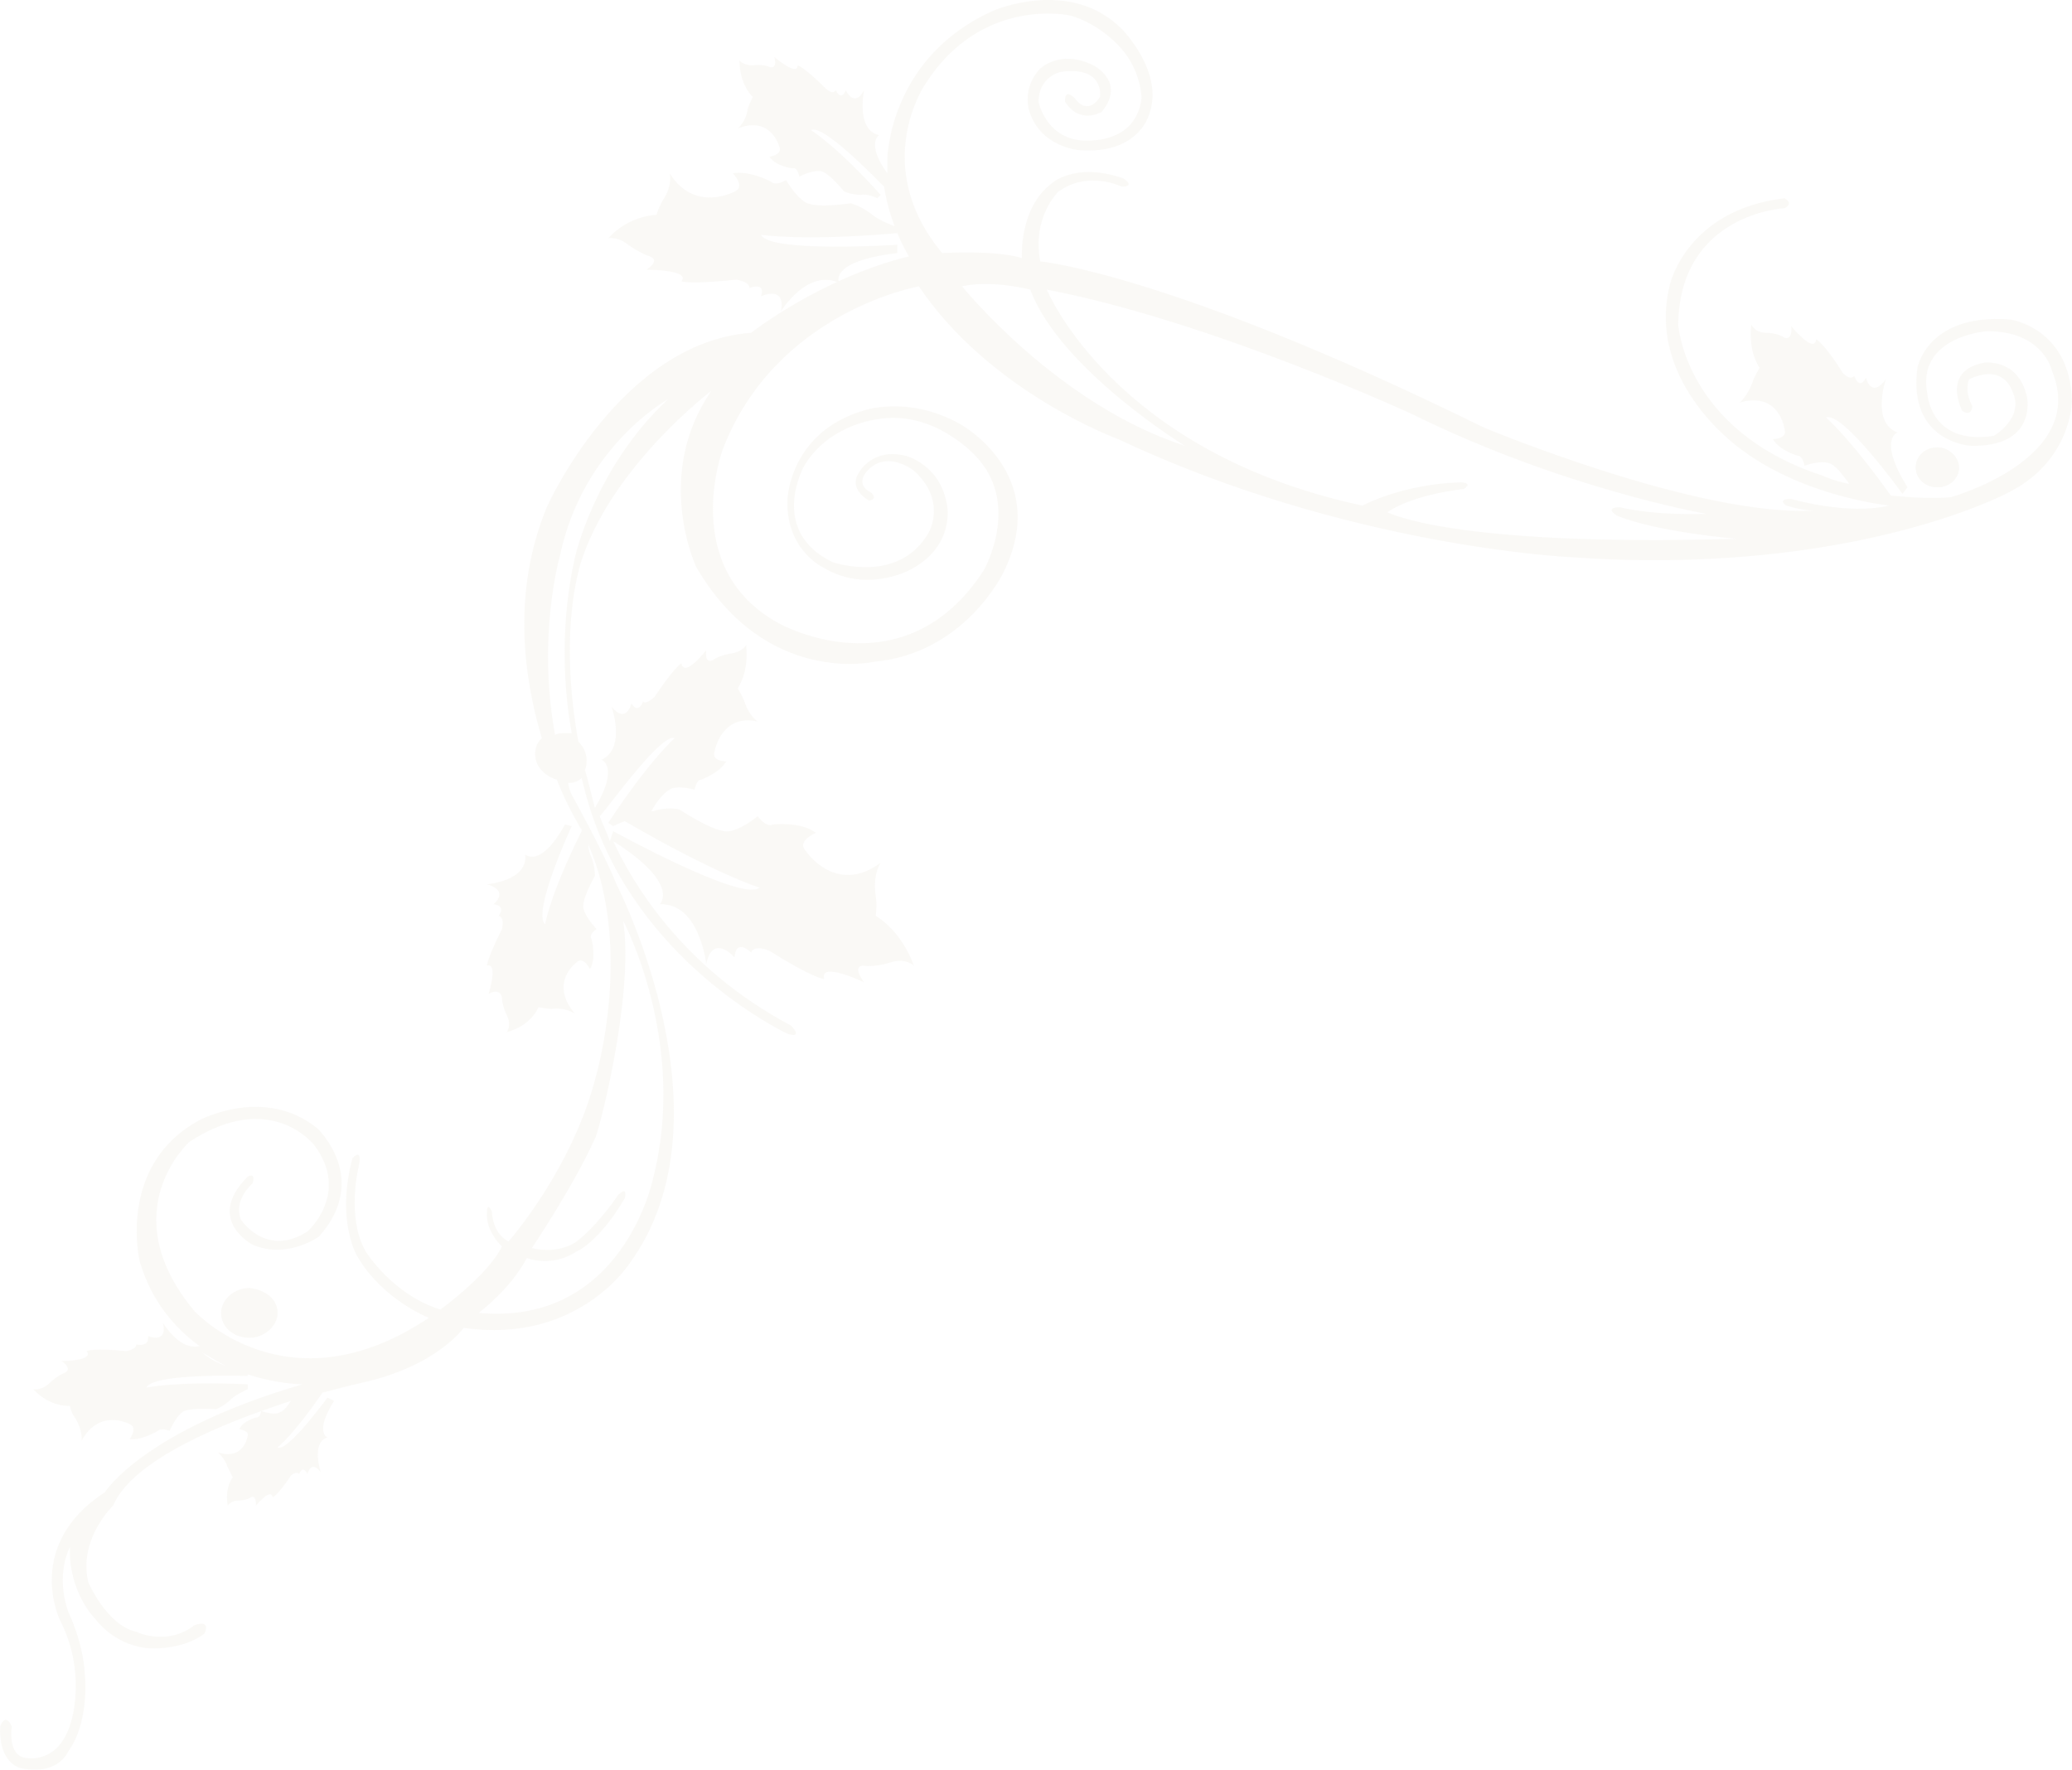 <?xml version="1.0" encoding="UTF-8"?><svg id="_レイヤー_2" xmlns="http://www.w3.org/2000/svg" viewBox="0 0 1791.73 1530.69" width="1791" height="1530"><defs><style>.cls-1{opacity:.14;}.cls-2{fill:#dbd3bf;}</style></defs><g id="_背景"><g class="cls-1"><path class="cls-2" d="M240.02,1135.55c0,11.49-11.49,21.55-24.43,21.55-12.93,0-24.43-8.62-24.43-21.55,0-11.49,11.49-21.55,24.43-21.55,14.37,1.44,24.43,10.06,24.43,21.55Z"/><path class="cls-2" d="M1694.03,404.23c0,10.06-8.62,17.24-18.68,17.24-10.06,0-18.68-7.18-18.68-17.24,0-10.06,8.62-17.24,18.68-17.24,10.06,0,18.68,8.62,18.68,17.24Z"/><path class="cls-2" d="M1694.03,404.23c0,10.06-8.62,17.24-18.68,17.24-10.06,0-18.68-7.18-18.68-17.24,0-10.06,8.62-17.24,18.68-17.24,10.06,0,18.68,8.62,18.68,17.24Z"/><path class="cls-2" d="M775.93,201.65c-81.9,7.18-117.82,1.44-117.82,1.44,7.18,15.8,117.82,8.62,117.82,8.62v7.18c-60.34,7.18-50.29,25.86-50.29,25.86-27.3-12.93-50.29,24.43-50.29,24.43,4.31-22.99-17.24-12.93-17.24-12.93,4.31-12.93-10.06-7.18-10.06-7.18,0-5.75-11.49-7.18-11.49-7.18-40.23,4.31-47.41,1.44-47.41,1.44,8.62-10.06-30.17-10.06-30.17-10.06,12.93-8.62,2.87-11.49,2.87-11.49-8.62-2.87-18.68-10.06-18.68-10.06-8.62-7.18-17.24-5.75-17.24-5.75,18.68-20.11,41.67-20.11,41.67-20.11,2.87-8.62,5.75-12.93,5.75-12.93,8.62-12.93,5.75-22.99,5.75-22.99,21.55,34.48,56.03,15.8,56.03,15.8,10.06-4.31-1.44-15.8-1.44-15.8,14.37-2.87,33.05,7.18,33.05,7.18,4.31,4.31,12.93-1.44,12.93-1.44,11.49,18.68,18.68,20.11,18.68,20.11,10.06,4.31,37.36,0,37.36,0,10.06,2.87,18.68,10.06,18.68,10.06,7.18,5.75,20.11,10.06,20.11,10.06l1.44,5.75Z"/><path class="cls-2" d="M1199.78,443.03c22.99-15.8,66.09-20.11,66.09-20.11,8.62-5.75-2.87-5.75-2.87-5.75-50.29,1.44-84.77,20.11-84.77,20.11-215.52-45.98-272.99-186.78-272.99-186.78,142.24,27.3,316.09,107.76,316.09,107.76,130.75,64.65,254.31,86.21,254.31,86.21-48.85,1.44-74.71-5.75-74.71-5.75-14.37,0-2.87,7.18-2.87,7.18,34.48,14.37,103.45,20.11,103.45,20.11-247.12,7.18-301.72-22.99-301.72-22.99ZM831.97,247.62c25.86-5.75,58.91,2.87,58.91,2.87,25.86,68.96,133.62,135.06,133.62,135.06-110.63-35.92-192.53-137.93-192.53-137.93M497.2,481.82c-12.93,57.47-10.06,112.07-2.87,152.3-1.44,0-4.31,0-5.75,0-2.87,0-5.75,0-8.62,1.44-15.8-86.21,4.31-155.17,4.31-155.17,20.11-94.83,93.39-135.06,93.39-135.06-63.22,58.91-80.46,136.49-80.46,136.49M583.41,638.43s-21.55,18.68-57.47,73.28l4.31,2.87s5.75-2.87,10.06-4.31c79.02,45.98,116.38,57.47,116.38,57.47-14.37,12.93-126.44-48.85-126.44-48.85l-2.87,8.62c-4.31-11.49-7.18-17.24-7.18-17.24,0-1.44-1.44-2.87-1.44-4.31,10.06-11.49,53.16-71.84,64.65-67.53M538.87,796.47s56.03,104.88,25.86,222.7c0,0-25.86,127.87-150.86,116.38,0,0,27.3-20.11,41.67-47.41,0,0,21.55,8.62,43.1-5.75,0,0,18.68-7.18,41.67-45.98,0,0,2.87-11.49-5.75-2.87,0,0-17.24,25.86-35.92,40.23,0,0-14.37,11.49-38.79,5.75,0,0,35.92-53.16,54.6-94.83,1.44,1.44,34.48-122.13,24.43-188.22M175.36,1170.03c7.18,4.31,14.37,8.62,20.11,11.49-11.49-4.31-17.24-8.62-20.11-11.49M1738.57,276.36c-71.84-5.75-80.46,41.67-80.46,41.67-8.62,64.65,45.98,67.53,45.98,67.53,57.47,1.44,48.85-41.67,48.85-41.67-7.18-34.48-37.36-30.17-37.36-30.17-37.36,7.18-18.68,41.67-18.68,41.67,8.62,5.75,8.62-4.31,8.62-4.31-7.18-12.93-2.87-22.99-2.87-22.99,30.17-14.37,37.36,10.06,37.36,10.06,11.49,22.99-15.8,38.79-15.8,38.79-54.6,8.62-57.47-35.92-57.47-35.92-10.06-50.29,51.72-54.6,51.72-54.6,48.85,0,56.03,34.48,56.03,34.48,31.61,76.15-87.64,109.19-87.64,109.19-18.68,1.44-35.92,0-51.72-1.44-35.92-50.29-56.03-67.53-56.03-67.53,14.37-5.75,66.09,66.09,66.09,66.09l4.31-5.75c-25.86-41.67-8.62-47.41-8.62-47.41-22.99-8.62-10.06-45.98-10.06-45.98-12.93,17.24-17.24-1.44-17.24-1.44-5.75,11.49-10.06-1.44-10.06-1.44-4.31,4.31-10.06-2.87-10.06-2.87-17.24-27.3-22.99-28.74-22.99-28.74-1.44,12.93-21.55-11.49-21.55-11.49,1.44,12.93-5.75,10.06-5.75,10.06-5.75-4.31-15.8-4.31-15.8-4.31-10.06,0-12.93-7.18-12.93-7.18-2.87,24.43,7.18,37.36,7.18,37.36-4.31,7.18-5.75,11.49-5.75,11.49-4.31,12.93-11.49,18.68-11.49,18.68,34.48-10.06,38.79,22.99,38.79,22.99,2.87,8.62-10.06,8.62-10.06,8.62,5.75,10.06,21.55,14.37,21.55,14.37,4.31,0,5.75,8.62,5.75,8.62,17.24-5.75,22.99-1.44,22.99-1.44,5.75,2.87,11.49,11.49,15.8,17.24-14.37-2.87-22.99-7.18-22.99-7.18-119.25-38.79-125-130.75-125-130.75,1.44-96.26,91.95-100.57,91.95-100.57,8.62-4.31,0-8.62,0-8.62-84.77,10.06-99.14,74.71-99.14,74.71-21.55,86.21,63.22,143.68,63.22,143.68,54.6,40.23,126.44,47.41,126.44,47.41-35.92,8.62-84.77-5.75-84.77-5.75-12.93,0-4.31,5.75-4.31,5.75,14.37,4.31,21.55,4.31,24.43,4.31-100.57,5.75-285.92-71.84-285.92-71.84-271.55-133.62-383.62-143.68-383.62-143.68-7.18-38.79,15.8-60.34,15.8-60.34,25.86-18.68,54.6-4.31,54.6-4.31,12.93,0,1.44-7.18,1.44-7.18-41.67-14.37-61.78,4.31-61.78,4.31-28.74,21.55-25.86,64.65-25.86,64.65-22.99-7.18-68.96-4.31-68.96-4.31-63.22-76.15-14.37-146.55-14.37-146.55,48.85-76.15,125-58.91,125-58.91,25.86,7.18,43.1,27.3,43.1,27.3,18.68,20.11,18.68,44.54,18.68,44.54-5.75,43.1-54.6,35.92-54.6,35.92-28.74-4.31-34.48-33.05-34.48-33.05,0-21.55,18.68-25.86,18.68-25.86,38.79-5.75,34.48,21.55,34.48,21.55-11.49,17.24-21.55,1.44-21.55,1.44-10.06-10.06-8.62,2.87-8.62,2.87,12.93,20.11,31.61,8.62,31.61,8.62,21.55-25.86-7.18-40.23-7.18-40.23-28.74-14.37-45.98,2.87-45.98,2.87,0,0-14.37,12.93-10.06,34.48,8.62,33.05,43.1,35.92,43.1,35.92,50.29,4.31,60.34-28.74,60.34-28.74,15.8-37.36-22.99-76.15-22.99-76.15-44.54-44.54-110.63-15.8-110.63-15.8-90.52,40.23-91.95,127.87-91.95,127.87,0,4.31,0,8.62,0,12.93-18.68-25.86-7.18-33.05-7.18-33.05-20.11-4.31-12.93-38.79-12.93-38.79-8.62,15.8-15.8,0-15.8,0-4.31,10.06-8.62,0-8.62,0-2.87,4.31-8.62-1.44-8.62-1.44-18.68-18.68-24.43-20.11-24.43-20.11,0,10.06-20.11-7.18-20.11-7.18,2.87,11.49-4.31,8.62-4.31,8.62-5.75-2.87-14.37-1.44-14.37-1.44-8.62,0-11.49-4.31-11.49-4.31,0,21.55,11.49,31.61,11.49,31.61-2.87,5.75-4.31,10.06-4.31,10.06-1.44,11.49-8.62,17.24-8.62,17.24,28.74-11.49,35.92,15.8,35.92,15.8,2.87,7.18-8.62,8.62-8.62,8.62,5.75,8.62,20.11,10.06,20.11,10.06,4.31-1.44,5.75,7.18,5.75,7.18,14.37-7.18,20.11-4.31,20.11-4.31,7.18,2.87,18.68,17.24,18.68,17.24,7.18,2.87,14.37,2.87,14.37,2.87,5.75-1.44,14.37,2.87,14.37,2.87l2.87-2.87c-38.79-43.1-60.34-56.03-60.34-56.03,10.06-5.75,54.6,40.23,63.22,48.85,5.75,35.92,21.55,60.34,21.55,60.34-76.15,18.68-136.49,66.09-136.49,66.09-113.5,8.62-176.72,150.86-176.72,150.86-30.17,73.28-20.11,146.55-4.31,199.71-4.31,4.31-5.75,8.62-5.75,14.37,0,10.06,8.62,18.68,18.68,21.55,8.62,21.55,17.24,35.92,17.24,35.92,1.44,2.87,2.87,5.75,4.31,7.18v1.44c-27.3,54.6-31.61,80.46-31.61,80.46-11.49-10.06,22.99-84.77,22.99-84.77l-5.75-1.44c-21.55,38.79-34.48,25.86-34.48,25.86,2.87,22.99-33.05,25.86-33.05,25.86,20.11,5.75,5.75,17.24,5.75,17.24,11.49,1.44,4.31,10.06,4.31,10.06,5.75,1.44,2.87,11.49,2.87,11.49-12.93,25.86-12.93,31.61-12.93,31.61,10.06-2.87,1.44,24.43,1.44,24.43,10.06-5.75,11.49,2.87,11.49,2.87,0,7.18,4.31,15.8,4.31,15.8,4.31,8.62,0,14.37,0,14.37,21.55-5.75,27.3-21.55,27.3-21.55,7.18,1.44,11.49,1.44,11.49,1.44,12.93-1.44,20.11,4.31,20.11,4.31-22.99-27.3,1.44-44.54,1.44-44.54,5.75-5.75,11.49,5.75,11.49,5.75,5.75-8.62,1.44-25.86,1.44-25.86-2.87-4.31,4.31-8.62,4.31-8.62-12.93-14.37-11.49-20.11-11.49-20.11,0-8.62,10.06-25.86,10.06-25.86,0-8.62-2.87-15.8-2.87-15.8-1.44-2.87-2.87-7.18-2.87-11.49,38.79,89.08,7.18,198.27,7.18,198.27-20.11,81.9-76.15,145.11-76.15,145.11-14.37-7.18-14.37-25.86-14.37-25.86-4.31-8.62-4.31,0-4.31,0-1.44,17.24,12.93,30.17,12.93,30.17-11.49,24.43-53.16,54.6-53.16,54.6-41.67-12.93-64.65-50.29-64.65-50.29-17.24-30.17-5.75-74.71-5.75-74.71,2.87-15.8-5.75-5.75-5.75-5.75-14.37,54.6,4.31,84.77,4.31,84.77,21.55,37.36,61.78,53.16,61.78,53.16-122.13,81.9-202.58-5.75-202.58-5.75-71.84-86.21-4.31-146.55-4.31-146.55,70.4-45.98,107.76,2.87,107.76,2.87,31.61,41.67-5.75,74.71-5.75,74.71-35.92,22.99-57.47-10.06-57.47-10.06-7.18-17.24,10.06-31.61,10.06-31.61,2.87-10.06-4.31-5.75-4.31-5.75-37.36,37.36,4.31,58.91,4.31,58.91,30.17,12.93,57.47-7.18,57.47-7.18,44.54-50.29-1.44-93.39-1.44-93.39-45.98-37.36-102.01-7.18-102.01-7.18-71.84,38.79-51.72,122.13-51.72,122.13,10.06,34.48,30.17,57.47,51.72,73.28-17.24,4.31-31.61-20.11-31.61-20.11,4.31,18.68-12.93,11.49-12.93,11.49,1.44,10.06-10.06,7.18-10.06,7.18,0,4.31-8.62,5.75-8.62,5.75-28.74-2.87-34.48,0-34.48,0,7.18,8.62-21.55,8.62-21.55,8.62,10.06,7.18,2.87,10.06,2.87,10.06-7.18,2.87-12.93,8.62-12.93,8.62-7.18,7.18-14.37,5.75-14.37,5.75,14.37,15.8,31.61,14.37,31.61,14.37,1.44,7.18,4.31,10.06,4.31,10.06,7.18,11.49,5.75,20.11,5.75,20.11,15.8-28.74,41.67-14.37,41.67-14.37,7.18,2.87,0,12.93,0,12.93,10.06,1.44,24.43-7.18,24.43-7.18,2.87-2.87,10.06,0,10.06,0,7.18-15.8,12.93-17.24,12.93-17.24,7.18-2.87,27.3-1.44,27.3-1.44,7.18-2.87,12.93-8.62,12.93-8.62,4.31-4.31,14.37-8.62,14.37-8.62v-4.31c-61.78-2.87-87.64,2.87-87.64,2.87,5.75-12.93,87.64-10.06,87.64-10.06v-1.44c25.86,8.62,47.41,8.62,47.41,8.62-137.93,40.23-170.98,93.39-170.98,93.39-70.4,45.98-38.79,110.63-38.79,110.63,22.99,44.54,10.06,86.21,10.06,86.21-10.06,38.79-38.79,33.05-38.79,33.05-17.24-1.44-12.93-27.3-12.93-27.3-5.75-12.93-10.06,0-10.06,0-1.44,31.61,17.24,35.92,17.24,35.92,33.05,7.18,41.67-14.37,41.67-14.37,18.68-25.86,14.37-66.09,14.37-66.09-1.44-28.74-14.37-54.6-14.37-54.6-11.49-33.05,1.44-56.03,1.44-56.03-1.44,38.79,21.55,61.78,21.55,61.78,21.55,27.3,50.29,25.86,50.29,25.86,30.17,0,44.54-12.93,44.54-12.93,5.75-12.93-8.62-7.18-8.62-7.18-24.43,18.68-50.29,5.75-50.29,5.75-25.86-5.75-41.67-43.1-41.67-43.1-8.62-37.36,21.55-66.09,21.55-66.09,17.24-40.23,96.26-71.84,153.73-90.52-2.87,4.31-5.75,8.62-10.06,10.06,0,0-2.87,2.87-15.8-1.44,0,0,0,5.75-4.31,5.75,0,0-11.49,2.87-14.37,10.06,0,0,8.62,1.44,7.18,5.75,0,0-2.87,21.55-25.86,14.37,0,0,5.75,4.31,8.62,12.93,0,0,1.44,2.87,4.31,8.62,0,0-7.18,8.62-4.31,24.43,0,0,2.87-4.31,8.62-4.31,0,0,7.18,0,11.49-2.87,0,0,4.31-2.87,4.31,7.18,0,0,12.93-15.8,14.37-7.18,0,0,4.31-1.44,15.8-18.68,0,0,4.31-4.31,7.18-1.44,0,0,2.87-8.62,7.18,0,0,0,2.87-12.93,11.49-1.44,0,0-8.62-25.86,5.75-30.17,0,0-11.49-4.31,5.75-31.61l-5.75-2.87s-34.48,47.41-43.1,43.1c0,0,14.37-11.49,38.79-47.41h0c21.55-5.75,34.48-8.62,34.48-8.62,64.65-14.37,87.64-47.41,87.64-47.41,99.14,14.37,143.68-56.03,143.68-56.03,91.95-126.44-11.49-327.58-11.49-327.58-10.06-25.86-38.79-77.59-38.79-77.59-1.44-2.87-2.87-7.18-2.87-10.06,4.31,0,8.62-1.44,11.49-4.31,5.75,24.43,11.49,38.79,11.49,38.79,45.98,126.44,166.67,182.47,166.67,182.47,14.37,4.31,2.87-7.18,2.87-7.18-94.83-50.29-137.93-125-153.73-159.48,58.91,37.36,40.23,54.6,40.23,54.6,34.48-1.44,40.23,51.72,40.23,51.72,5.75-27.3,24.43-5.75,24.43-5.75,1.44-17.24,14.37-4.31,14.37-4.31,2.87-7.18,15.8-1.44,15.8-1.44,38.79,24.43,47.41,24.43,47.41,24.43-4.31-15.8,34.48,2.87,34.48,2.87-11.49-15.8,0-14.37,0-14.37,10.06,1.44,22.99-2.87,22.99-2.87,12.93-4.31,20.11,2.87,20.11,2.87-11.49-31.61-33.05-43.1-33.05-43.1,1.44-10.06,0-17.24,0-17.24-2.87-18.68,4.31-28.74,4.31-28.74-38.79,28.74-64.65-10.06-64.65-10.06-8.62-8.62,8.62-15.8,8.62-15.8-12.93-10.06-37.36-7.18-37.36-7.18-5.75,2.87-12.93-7.18-12.93-7.18-20.11,15.8-28.74,12.93-28.74,12.93-12.93-1.44-38.79-18.68-38.79-18.68-11.49-2.87-22.99,1.44-22.99,1.44h-1.44c2.87-5.75,10.06-15.8,15.8-18.68,0,0,4.31-4.31,21.55,0,0,0,1.44-8.62,5.75-8.62,0,0,15.8-5.75,21.55-15.8,0,0-12.93,0-10.06-8.62,0,0,5.75-33.05,37.36-25.86,0,0-7.18-4.31-11.49-17.24,0,0-1.44-4.31-5.75-11.49,0,0,10.06-14.37,7.18-37.36,0,0-2.87,5.75-12.93,7.18,0,0-10.06,1.44-15.8,5.75,0,0-7.18,4.31-5.75-8.62,0,0-18.68,24.43-21.55,11.49,0,0-5.75,2.87-22.99,28.74,0,0-7.18,7.18-10.06,4.31,0,0-4.31,11.49-10.06,1.44,0,0-4.31,18.68-17.24,2.87,0,0,12.93,35.92-8.62,45.98,0,0,15.8,5.75-5.75,41.67-2.87-11.49-5.75-22.99-8.62-33.05,1.44-2.87,1.44-5.75,1.44-8.62,0-5.75-2.87-11.49-7.18-15.8-18.68-104.88,4.31-160.92,4.31-160.92,28.74-80.46,110.63-142.24,110.63-142.24-50.29,73.28-12.93,152.3-12.93,152.3,60.34,103.45,153.73,81.9,153.73,81.9,79.02-7.18,112.07-77.59,112.07-77.59,41.67-84.77-37.36-127.87-37.36-127.87-45.98-25.86-84.77-11.49-84.77-11.49-61.78,18.68-64.65,74.71-64.65,74.71-2.87,44.54,30.17,60.34,30.17,60.34,37.36,22.99,74.71,2.87,74.71,2.87,40.23-20.11,33.05-56.03,33.05-56.03-5.75-35.92-35.92-43.1-35.92-43.1-28.74-7.18-40.23,14.37-40.23,14.37-10.06,14.37,8.62,24.43,8.62,24.43,8.62-1.44,1.44-7.18,1.44-7.18-14.37-7.18-2.87-18.68-2.87-18.68,17.24-18.68,40.23,0,40.23,0,28.74,25.86,12.93,53.16,12.93,53.16-25.86,45.98-83.33,25.86-83.33,25.86-56.03-27.3-24.43-83.33-24.43-83.33,21.55-35.92,63.22-40.23,63.22-40.23,48.85-8.62,84.77,31.61,84.77,31.61,40.23,41.67,7.18,99.14,7.18,99.14-68.96,106.32-176.72,45.98-176.72,45.98-87.64-47.41-48.85-150.86-48.85-150.86,45.98-119.25,169.54-140.8,169.54-140.8,61.78,91.95,172.41,132.18,172.41,132.18,198.27,93.39,390.8,102.01,390.8,102.01,239.94,17.24,376.43-54.6,376.43-54.6,57.47-27.3,57.47-80.46,57.47-80.46-1.44-63.22-53.16-70.4-53.16-70.4"/></g></g></svg>